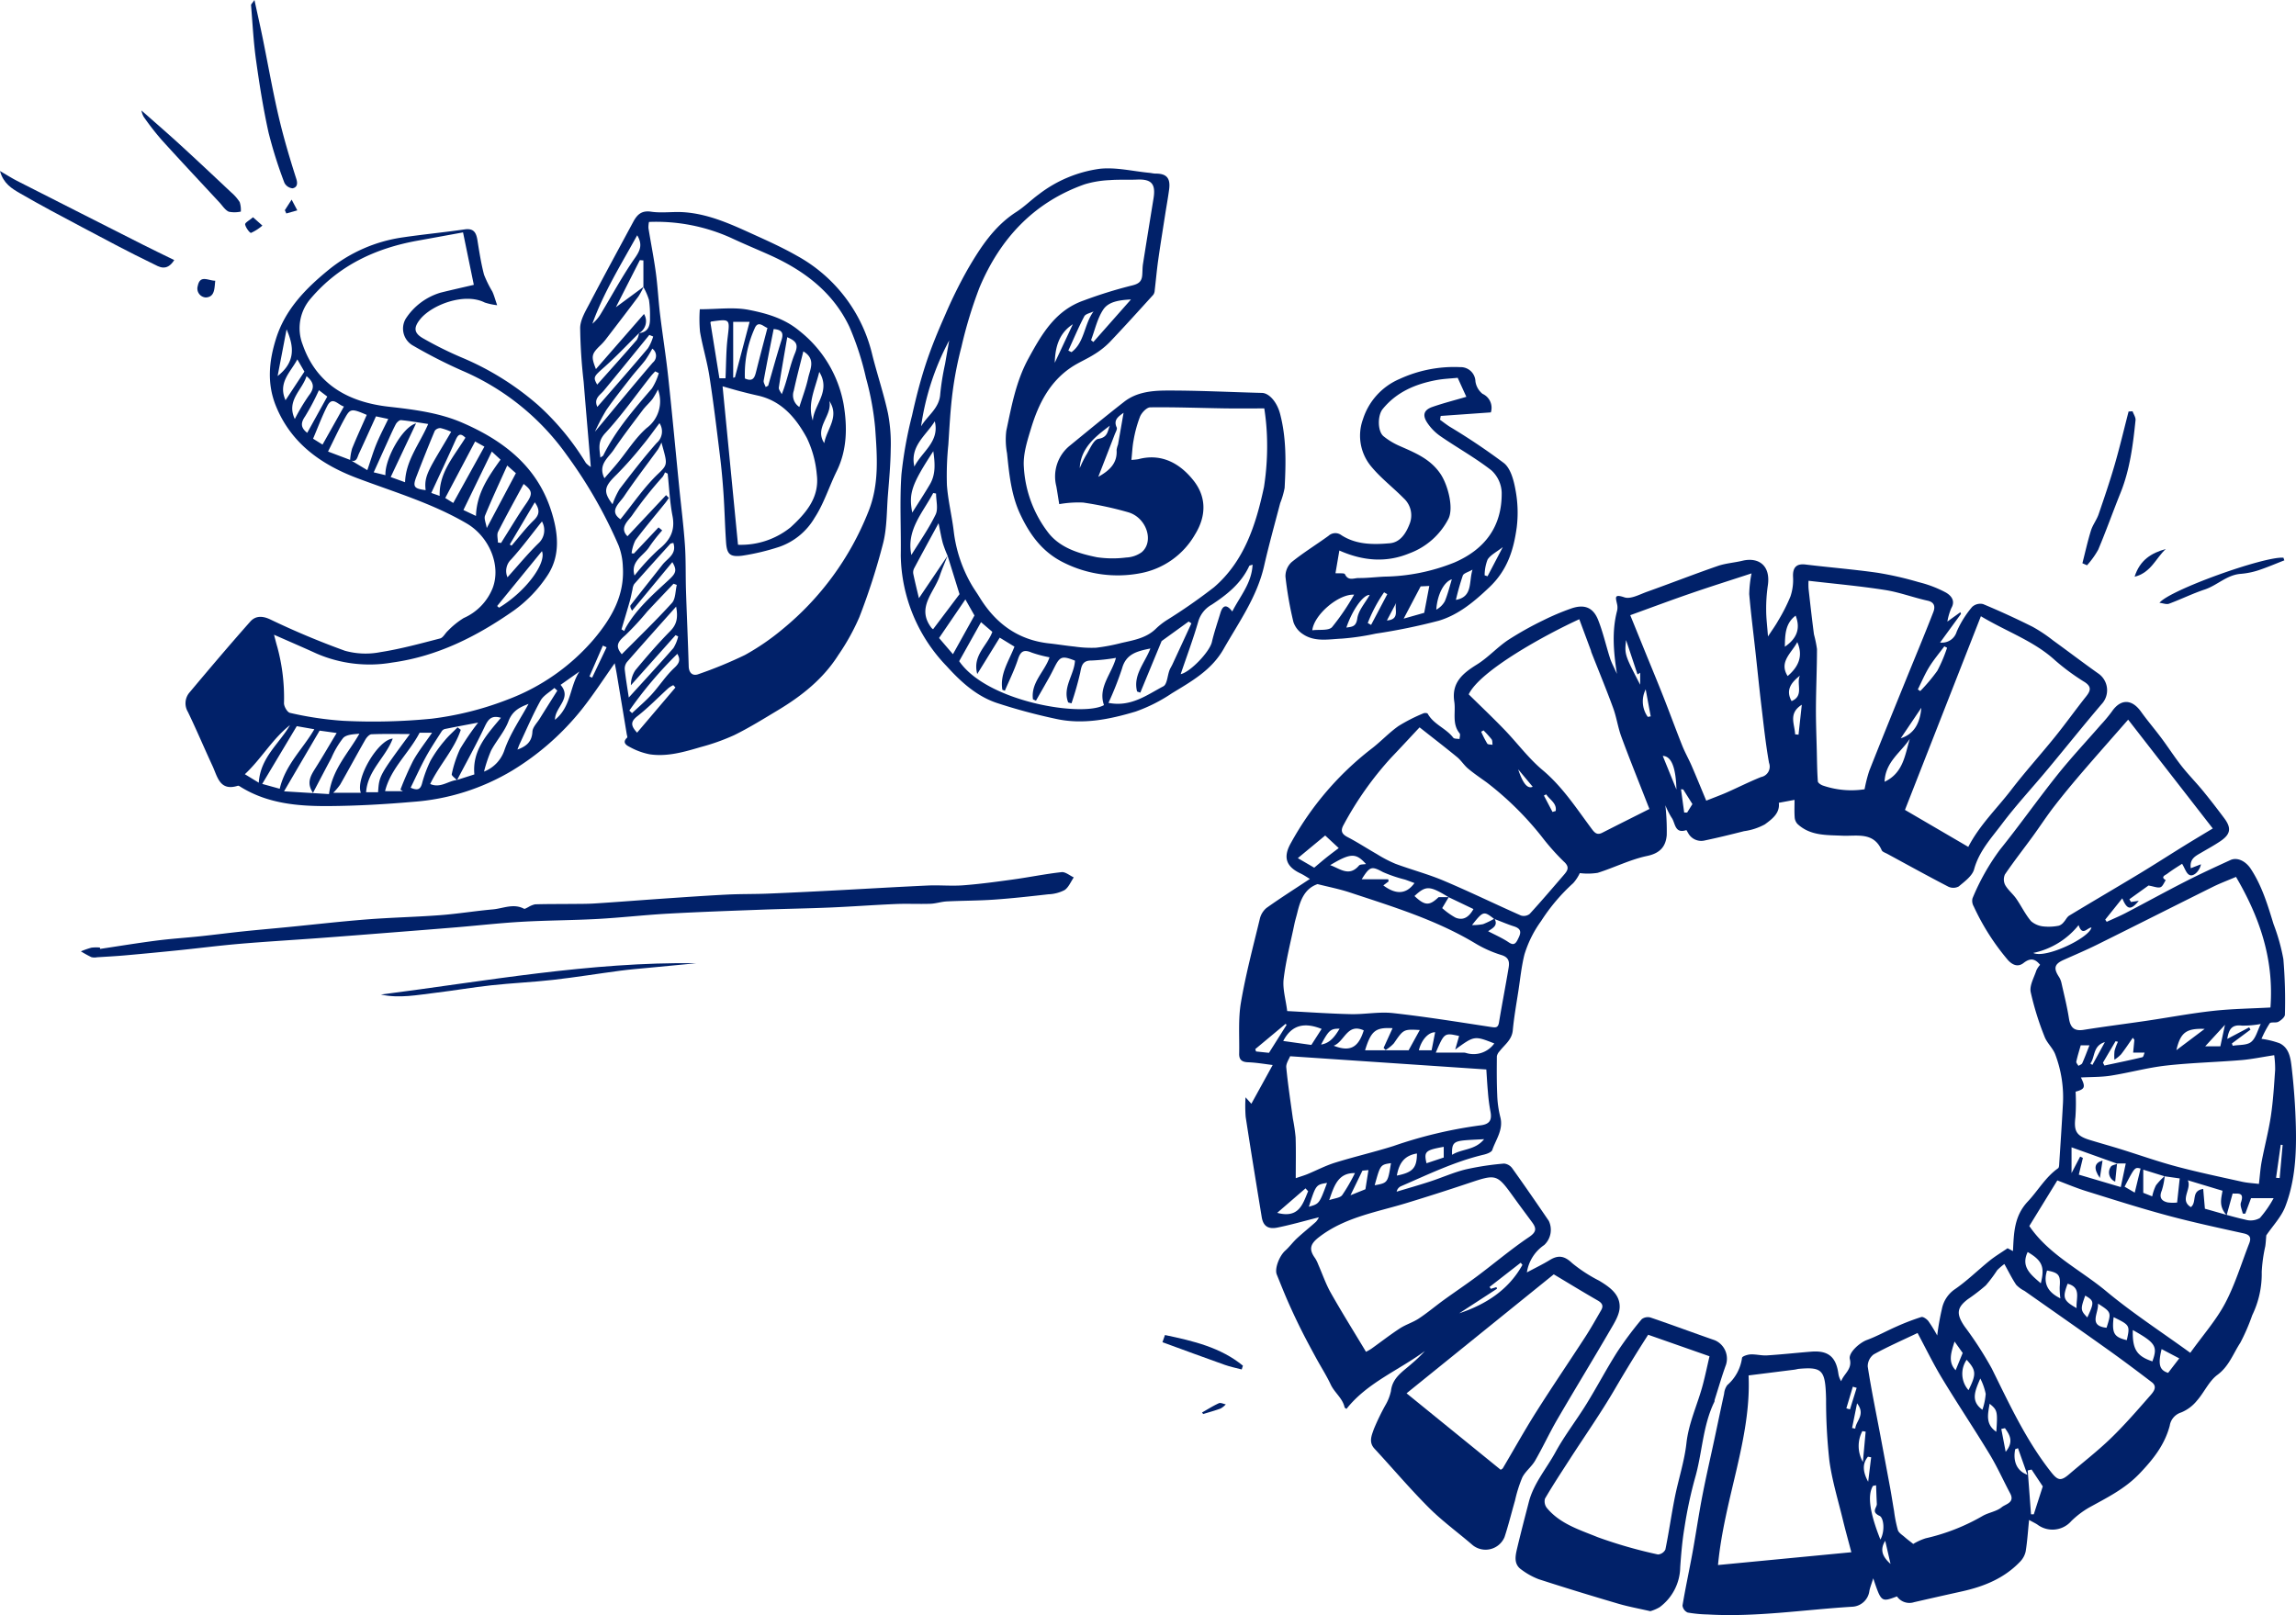 <?xml version="1.0" encoding="UTF-8"?> <svg xmlns="http://www.w3.org/2000/svg" width="405.401" height="285.261" viewBox="0 0 405.401 285.261"><defs><style>.a{fill:#012169;}</style></defs><g transform="translate(-128.809 -16.034)"><g transform="translate(128.809 16.034)"><path class="a" d="M716.916,309.966a7.322,7.322,0,0,1-1.167,1.774,33.146,33.146,0,0,0-5.66,6.688,19.949,19.949,0,0,0-2.945,5.9c-.526,2.084-.738,4.249-1.064,6.382-.358,2.341-.78,4.678-1,7.033-.16,1.691-1.446,2.527-2.329,3.684a1.8,1.8,0,0,0-.481.885c-.02,2.273-.036,4.549.063,6.819a18.193,18.193,0,0,0,.537,3.893c.6,2.236-.761,3.95-1.407,5.839-.139.406-.948.7-1.5.83-5.137,1.217-9.857,3.515-14.661,5.594a1.334,1.334,0,0,0-.724.944c1.967-.594,3.945-1.154,5.9-1.793,2.111-.691,4.159-1.615,6.307-2.143a49.576,49.576,0,0,1,6.76-1.026,2.044,2.044,0,0,1,1.462.862c2.187,3.055,4.316,6.152,6.432,9.257a3.675,3.675,0,0,1-.811,4.269,7.133,7.133,0,0,0-3.058,4.835c1.455-.78,2.789-1.419,4.043-2.187,1.515-.928,2.6-.738,3.951.55a26.265,26.265,0,0,0,4.75,3.091c1.829,1.1,3.691,2.383,3.641,4.668-.03,1.38-.95,2.813-1.694,4.092-3.069,5.28-6.258,10.489-9.329,15.766-1.386,2.382-2.539,4.9-3.919,7.284-.617,1.068-1.719,1.871-2.26,2.963a24.321,24.321,0,0,0-1.281,4.077c-.619,2.145-1.151,4.317-1.845,6.436a3.632,3.632,0,0,1-5.619,1.439c-2.561-2.216-5.333-4.215-7.721-6.6-3.348-3.345-6.409-6.976-9.628-10.453-1.073-1.159-.477-2.38-.107-3.462a41.416,41.416,0,0,1,2.006-4.162,8.555,8.555,0,0,0,1.012-2.544c.257-2.41,2.152-3.472,3.678-4.852a23.538,23.538,0,0,0,2.316-2.227c-4.642,3.432-10.183,5.586-13.848,10.228-.24-.177-.317-.2-.326-.244-.335-1.635-1.772-2.6-2.448-4.043-.758-1.62-1.736-3.135-2.592-4.709-.883-1.624-1.764-3.249-2.591-4.9q-1.2-2.4-2.292-4.867c-.724-1.639-1.382-3.307-2.057-4.967-.422-1.036.443-3.283,1.506-4.233.745-.666,1.339-1.5,2.073-2.177,1.085-1,2.247-1.926,3.348-2.915a3.19,3.19,0,0,0,.505-.784c-2.523.635-4.9,1.322-7.316,1.812-1.684.342-2.52-.3-2.775-1.853-.966-5.9-1.929-11.793-2.834-17.7a25.022,25.022,0,0,1-.022-3.453l1.027,1.141,3.765-6.846c-1.285-.152-2.83-.427-4.383-.486-1.1-.041-1.557-.492-1.535-1.508.064-3.014-.191-6.087.309-9.03.843-4.96,2.144-9.843,3.327-14.74a3.576,3.576,0,0,1,1.177-1.967c2.469-1.764,5.038-3.39,7.673-5.134-.479-.284-1.048-.683-1.667-.976-2.576-1.219-3.108-2.9-1.659-5.416a53.665,53.665,0,0,1,14.1-16.522c1.688-1.271,3.137-2.868,4.86-4.082a29.632,29.632,0,0,1,4.417-2.252c.2-.1.681-.065.751.062,1.049,1.9,3.239,2.577,4.512,4.239.175.229.731.167,1.111.24.012-.343.177-.81.014-1.009-1.39-1.7-.658-3.725-.942-5.59-.515-3.379,1.491-5.007,4.012-6.577,1.953-1.216,3.543-3,5.458-4.294a58.152,58.152,0,0,1,6.239-3.5,43,43,0,0,1,4.835-2.053c2.356-.85,3.953-.276,4.852,1.979.873,2.19,1.383,4.523,2.107,6.775.262.813.685,1.574,1.214,2.763-.623-4.038-.9-7.6.032-11.162a2.606,2.606,0,0,0-.007-1.162c-.248-1.164-.562-1.828,1.29-1.2,1.1.375,2.69-.515,4.007-.985,4.167-1.488,8.29-3.1,12.47-4.548,1.394-.484,2.919-.578,4.365-.926,2.764-.666,5.043.744,4.48,4.42a28.179,28.179,0,0,0-.284,4.319c0,1.414.187,2.826.32,4.629.712-1.094,1.309-1.906,1.794-2.78a31.042,31.042,0,0,0,2.173-4.287,9.109,9.109,0,0,0,.455-3.467c-.074-1.658.609-2.365,2.215-2.169,4.227.516,8.479.852,12.693,1.454a58.948,58.948,0,0,1,7.275,1.659,20.553,20.553,0,0,1,4.78,1.821c.793.455,1.8,1.361.99,2.757a10.236,10.236,0,0,0-.7,2.385l2.3-1.656.1.3-3.689,5.057a2.7,2.7,0,0,0,2.932-1.916,17.58,17.58,0,0,1,2.729-4.372,2.122,2.122,0,0,1,1.933-.5q4.448,1.857,8.766,4.021a27.008,27.008,0,0,1,3.6,2.405c2.658,1.923,5.266,3.916,7.943,5.811a3.588,3.588,0,0,1,.592,5.46c-3.211,3.77-6.3,7.641-9.471,11.447-2.7,3.248-5.594,6.354-8.13,9.728-1.857,2.47-4.012,4.776-4.882,7.959-.324,1.186-1.678,2.161-2.722,3.043a2.049,2.049,0,0,1-1.825.04c-3.628-1.88-7.206-3.857-10.8-5.809-.343-.186-.841-.335-.971-.631-1.443-3.3-4.388-2.452-6.97-2.569-2.8-.127-5.668.036-7.917-2.088a1.931,1.931,0,0,1-.482-1.186c-.069-.976-.022-1.96-.022-3.054l-2.777.519c.233,1.838-1.216,2.893-2.467,3.813a10.727,10.727,0,0,1-3.684,1.2c-2.292.584-4.591,1.147-6.905,1.634a2.628,2.628,0,0,1-2.967-1.328c-.106-.174-.27-.51-.315-.494-2.1.7-1.912-1.317-2.608-2.227a14.019,14.019,0,0,1-1.087-2.164,39.866,39.866,0,0,1,.243,5.287c-.175,2.006-1.173,3.186-3.469,3.668-2.987.627-5.8,2.064-8.734,2.983A11.231,11.231,0,0,1,716.916,309.966Zm-23.148,4.262c-3.4-2.069-4.009-2.091-6.043-.215,1.84,1.736,2.626,1.759,4.258.2h1.786l-1.154,1.934a12.583,12.583,0,0,0,2.355,1.686c1.533.629,2.489-.309,3.168-1.516Q695.956,315.272,693.768,314.228Zm8.016,3.824c-1.849-1.421-1.911-1.408-3.907,1.094a9.258,9.258,0,0,0,1.965-.165,15.013,15.013,0,0,0,2-.973c.7,1.223-.315,1.681-1.119,2.225,1.142.59,2.213,1.073,3.208,1.68.734.448,1.36,1.1,1.971-.11.5-.988,1.006-1.915-.594-2.423C704.115,319,702.963,318.494,701.784,318.052Zm-36.532,16.282c3.76.192,7.491.461,11.225.544,2.481.056,5-.458,7.445-.187,5.792.642,11.552,1.577,17.315,2.453.8.121,1.245.175,1.406-.793.535-3.226,1.162-6.436,1.7-9.661.177-1.046.063-1.859-1.3-2.263a20.713,20.713,0,0,1-4.665-2.1c-6.895-4.127-14.514-6.441-22.059-8.939-1.859-.615-3.8-.99-5.708-1.477-2.253.779-3.03,2.788-3.558,4.976-.171.707-.393,1.4-.54,2.114-.666,3.225-1.505,6.431-1.893,9.69C664.421,330.44,665,332.285,665.251,334.334Zm23.373-50.11c-1.557,1.662-3.285,3.536-5.045,5.379a58.752,58.752,0,0,0-8.333,11.775c-.6,1.048-.448,1.651.663,2.228,1.774.922,3.454,2.025,5.193,3.017a22.7,22.7,0,0,0,3.241,1.692c2.831,1.054,5.775,1.826,8.552,3,4.583,1.938,9.061,4.124,13.614,6.137a1.7,1.7,0,0,0,1.539-.262c2.079-2.266,4.073-4.611,6.081-6.942.668-.775,1.02-1.385-.055-2.335a40.634,40.634,0,0,1-3.863-4.358,55.256,55.256,0,0,0-9.728-9.6c-1.113-.8-2.252-1.569-3.3-2.447-.71-.594-1.214-1.435-1.927-2.024C693.2,287.794,691.093,286.175,688.624,284.224Zm96.882,21.112c1.983-3.843,5.027-6.74,7.551-10.029,2.483-3.236,5.229-6.27,7.792-9.447,1.868-2.316,3.595-4.745,5.446-7.074.8-1,1.039-1.721-.243-2.56a39.479,39.479,0,0,1-5.19-3.813c-3.734-3.437-8.489-5.035-13.129-7.814l-13.406,34.206Zm-106.342,89.18a10.29,10.29,0,0,0,.949-.545c1.673-1.194,3.3-2.462,5.016-3.584,1.051-.686,2.308-1.058,3.355-1.749,1.522-1.005,2.924-2.192,4.4-3.265,1.973-1.43,4-2.784,5.952-4.244,3.044-2.278,5.953-4.751,9.1-6.87,1.341-.9,1.354-1.539.557-2.624-1.047-1.426-2.111-2.84-3.144-4.276-3.11-4.317-3.1-4.293-8.225-2.576q-5.333,1.786-10.714,3.429c-5.334,1.639-10.949,2.5-15.558,6.061-1.513,1.17-1.835,2.115-.681,3.7a6.03,6.03,0,0,1,.565,1.141c.732,1.665,1.32,3.41,2.21,4.985C674.9,387.557,677.009,390.925,679.164,394.516Zm46.657-130.1c.877,2.16,1.717,4.229,2.559,6.3,1.1,2.71,2.23,5.41,3.3,8.131,1.131,2.865,2.184,5.761,3.325,8.622.482,1.209,1.135,2.348,1.653,3.544.86,1.986,1.674,3.992,2.578,6.161,1.52-.606,2.6-1,3.639-1.459,2.022-.894,4-1.9,6.05-2.718a1.873,1.873,0,0,0,1.4-2.5c-.6-3.349-.951-6.742-1.356-10.123-.383-3.2-.7-6.413-1.053-9.619-.369-3.357-.8-6.709-1.089-10.073a21.054,21.054,0,0,1,.409-3.651c-3.919,1.285-7.367,2.37-10.783,3.55C732.99,261.772,729.557,263.061,725.821,264.414Zm3.384,34.226c-.21-.529-.413-1.039-.612-1.549-1.457-3.735-2.963-7.452-4.346-11.214-.606-1.648-.845-3.431-1.448-5.081-1.211-3.308-2.557-6.566-3.846-9.845-.039-.1-.047-.213-.084-.314-.679-1.832-1.36-3.663-2.047-5.513-6.032,2.765-17.522,9.068-19.526,13.269,2.063,2.033,4.222,4.079,6.286,6.217,2.274,2.356,4.248,5.051,6.737,7.139,3.555,2.981,6,6.786,8.706,10.416.564.758.985,1.112,1.87.662C723.641,301.432,726.4,300.054,729.206,298.64Zm28.094-40.3a12.557,12.557,0,0,0,.007,1.422c.3,2.68.6,5.359.95,8.032a21.164,21.164,0,0,1,.537,2.61c-.006,3.447-.166,6.894-.186,10.341-.015,2.568.093,5.137.153,7.705.041,1.772.054,3.546.184,5.311.02.277.557.633.92.749a15.51,15.51,0,0,0,7.331.649,25.429,25.429,0,0,1,.82-3.237c2.071-5.249,4.2-10.475,6.322-15.7,1.669-4.116,3.389-8.212,4.994-12.352.312-.8.34-1.723-1-2.018-2.526-.555-4.98-1.495-7.524-1.89C766.389,259.268,761.927,258.875,757.3,258.336ZM686.324,401.845l16.626,13.508c.2-.142.32-.185.37-.269,1.954-3.3,3.82-6.662,5.869-9.906,2.83-4.479,5.815-8.861,8.7-13.308.992-1.532,1.885-3.13,2.8-4.711.455-.787.153-1.269-.619-1.713-2.6-1.493-5.152-3.058-7.753-4.614ZM666.759,363.85c.926-.319,1.489-.482,2.027-.7,1.643-.678,3.234-1.517,4.924-2.042,3.4-1.058,6.882-1.861,10.279-2.931a78.177,78.177,0,0,1,15.244-3.641c1.775-.187,2.23-.914,1.88-2.593a31.034,31.034,0,0,1-.431-3.422c-.117-1.247-.179-2.5-.274-3.873l-34.642-2.336c-.185.5-.746,1.266-.68,1.97.289,3.035.756,6.053,1.17,9.076a32.222,32.222,0,0,1,.48,3.28C666.811,358.96,666.759,361.291,666.759,363.85Zm21.9-26.172c-2.89-.152-2.864-.134-4.576,2.352a6.544,6.544,0,0,1-1.459,1.175l-.354-.368,1.586-3.481c-3.014-.16-3.789.441-4.855,3.9h7.691Zm2.83,3.989c1.815,0,3.371,0,4.926,0a1.859,1.859,0,0,1,.491.091,4.491,4.491,0,0,0,4.91-1.708c-3.518-1.379-3.518-1.379-6.9,1.085l.688-2.4C693,338.159,693,338.159,691.486,341.667Zm-19.532-38.343-4.831,4,2.893,1.685c.7-.583,1.4-1.191,2.123-1.771.743-.594,1.508-1.16,2.206-1.694Zm-.629,34.164c-3.2-1.282-5.356-.595-6.779,2.128l4.965.7Zm10.893-25.347c2.055,1.527,3.947,1.733,5.5-.417-.441-.162-1.053-.4-1.676-.614a24.916,24.916,0,0,1-3.874-1.316c-2-1.07-2.311-1.077-3.765,1.26h4.686l.061.378Zm19.974,70.952.1.282-6.672,4.34c4.747-1.583,8.714-4.152,11.162-8.553l-.308-.382-5.5,4.28.234.327Zm68.537-89.26c3.32-1.569,3.59-4.753,4.454-7.589C773.625,288.645,770.855,290.307,770.729,293.834Zm-91.963,43.911c-2.95-1.342-3.371,1.98-5.314,2.709C676.338,341.587,677.817,340.8,678.766,337.745Zm-5.933-29.183c1.718.6,3.335,2.127,5.087.076.213-.249.793-.185,1.237-.273C677.377,306.373,676.447,306.4,672.833,308.562ZM776.6,277.529l.426.287a31.239,31.239,0,0,0,3.015-3.584,26.506,26.506,0,0,0,1.723-4.065l-.485-.247c-.9,1.21-1.881,2.368-2.668,3.646C777.835,274.823,777.26,276.2,776.6,277.529ZM668.945,366.158l-.461-.51-5,4.324C667.345,371,668,368.4,668.945,366.158Zm86.37-96.994c-1.022,1.956-3.29,3.485-1.7,6C755.455,273.584,756.429,271.7,755.315,269.164Zm-82.648,98.563c.912-.327,1.906-.375,2.295-.886a31.486,31.486,0,0,0,2.247-3.889C674.254,362.889,673.542,365.163,672.668,367.726ZM662.032,341.71l3.113-4.94-.177-.179-5.353,4.46.131.418Zm26.126,17.781c-2.372.371-3.182,1.893-3.549,3.9C687.409,362.841,688.15,362.048,688.158,359.491Zm11.864-2.531c-1.366.076-2.3.107-3.221.184-2.164.18-2.516.518-2.439,2.578C696.125,358.622,698.4,358.949,700.022,356.96Zm55-92.468c-1.85,1.391-1.867,3.392-1.905,5.489C755.189,268.574,755.935,266.822,755.025,264.492Zm-71.451,96.7c-1.874.285-1.874.285-2.876,3.91C683.007,364.677,683.007,364.677,683.574,361.189Zm-14.5,7.7c1.842-.514,1.842-.514,3.217-4.209C670.325,365.008,670.325,365.008,669.073,368.891Zm23.817-10.58c-3.251.58-3.52.834-3.041,2.9l3.041-1.012Zm-14.356,4.207-2.105,4.344,2.634-1.061c.174-1.1.347-2.2.535-3.382Zm49.039-87.938-.467.291-2.022-6.068c-.266,2.565-.266,2.565,2.489,7.89Zm-36.2,63.491c-1.2,0-2.41,1.326-2.879,3.19h2.254Zm64.74-57.844c-2.439,1.545-1.239,3.439-1.178,5.227l.6.062Zm-1.809-.64c2.264-.943.789-3.05,1.476-4.495C754.274,276.283,753.205,277.61,754.306,279.586Zm22.913,1.181-3.631,5.385C776.05,285.374,777,283.328,777.22,280.767Zm-45.651,8.5,2.414,5.939C733.888,291.913,733.308,289.32,731.569,289.267Zm3.616,5.929-.4-.046.565,4.123.523-.008.929-1.491ZM674.5,337.449c-1.563-.029-1.907.249-3.266,2.8C672.831,340,673.673,338.81,674.5,337.449Zm34.1-42.732-2.569-3.079C706.932,294.349,707.756,295.09,708.594,294.717Zm19.953-17.21a4.694,4.694,0,0,0,.364,4.868l.52-.092C729.157,280.8,728.883,279.319,728.547,277.506Zm-28.636,7.252-.417.238a19.533,19.533,0,0,0,1.07,2.091c.128.2.615.155.938.223-.05-.33,0-.737-.17-.976A18.787,18.787,0,0,0,699.911,284.759Zm12.176,14.406.561-.171c.242-1.359-1.051-1.987-1.672-2.936l-.407.208Z" transform="translate(-437.971 -155.76)"></path><path class="a" d="M947.9,374.721a15.131,15.131,0,0,1,3.214.787c1.7.838,1.933,2.68,2.116,4.268.4,3.462.652,6.951.738,10.435.118,4.791-.123,9.606-1.861,14.121-.712,1.85-2.21,3.4-3.361,5.1-.049.56-.079,1.237-.172,1.9a27.014,27.014,0,0,0-.633,4.543,16.723,16.723,0,0,1-1.675,7.658,35.153,35.153,0,0,1-2.106,4.864c-1.262,1.921-1.994,4.159-4.038,5.67-1.5,1.108-2.324,3.087-3.607,4.539a7,7,0,0,1-2.791,2.1,2.906,2.906,0,0,0-2.023,2.335c-.9,3.392-2.9,5.912-5.329,8.456-2.642,2.77-5.833,4.294-9.006,6.06a15.684,15.684,0,0,0-3.052,2.339,4.414,4.414,0,0,1-6,.6c-.366-.235-.763-.421-1.451-.8-.2,1.965-.311,3.774-.6,5.553a3.76,3.76,0,0,1-1,1.829c-2.814,2.951-6.42,4.389-10.314,5.248q-4.2.927-8.393,1.893a2.67,2.67,0,0,1-3.019-1.022c-2.772,1.036-2.772,1.036-4.19-3.194-.3.977-.552,1.585-.68,2.218a3.2,3.2,0,0,1-3.026,2.8c-8.5.514-16.959,1.866-25.514,1.364a23.333,23.333,0,0,1-3.558-.342,1.56,1.56,0,0,1-.9-1.233c.521-3.135,1.2-6.242,1.771-9.369.6-3.317,1.085-6.657,1.724-9.968.655-3.394,1.438-6.763,2.16-10.144.564-2.641,1.111-5.284,1.692-7.921a3.007,3.007,0,0,1,.564-1.533,7.755,7.755,0,0,0,2.6-4.814c.043-.283.98-.584,1.516-.607.961-.042,1.938.236,2.9.175,2.608-.165,5.208-.454,7.814-.661,3-.238,4.38.925,4.791,3.944a3.379,3.379,0,0,0,.486,1.285c.46-1.328,1.974-2.092,1.529-3.905-.284-1.16,1.768-2.925,3-3.379,1.812-.666,3.513-1.627,5.289-2.4a40.8,40.8,0,0,1,4.328-1.658c.322-.1.958.35,1.243.71a25.734,25.734,0,0,1,1.568,2.551,43.489,43.489,0,0,1,.82-4.658,5.517,5.517,0,0,1,2.163-3.421c2.234-1.511,4.175-3.45,6.285-5.151.952-.768,2.014-1.4,3.156-2.182l.952.5c.165-3.146.174-6.161,2.622-8.757,1.8-1.914,3.118-4.3,5.343-5.87.186-.131.187-.58.206-.885.22-3.4.451-6.793.632-10.191a21.32,21.32,0,0,0-1.36-9.087c-.437-1.1-1.457-1.978-1.869-3.084a50.692,50.692,0,0,1-2.447-7.88c-.228-1.168.594-2.556,1.006-3.822a3.95,3.95,0,0,1,.656-.98c-.936-1.154-1.781-1.215-2.931-.317-.9.7-1.845.464-2.754-.532a41.236,41.236,0,0,1-6.037-9.478,1.918,1.918,0,0,1-.215-1.411,40.022,40.022,0,0,1,4.829-8.577c3.487-4.322,6.683-8.879,10.148-13.221,2.443-3.061,5.133-5.927,7.706-8.885a26,26,0,0,0,1.917-2.305c1.556-2.276,3.53-2.258,5.159.02,1.147,1.6,2.436,3.1,3.614,4.683,1.211,1.626,2.308,3.34,3.56,4.933,1.186,1.509,2.543,2.882,3.761,4.367,1.293,1.575,2.534,3.193,3.755,4.824,1.3,1.741,1.135,2.826-.661,4.047-1.1.746-2.271,1.378-3.416,2.053-.979.578-2.069,1.068-1.826,2.734l1.793-.694c-.208,1.152-1.308,2.268-2.056,1.874-.549-.29-.788-1.169-1.272-1.962-.639.42-1.691,1.054-2.665,1.791-.251.19-1.228.529-.222,1.1-.306.437-.532,1.113-.94,1.25-.486.164-1.127-.134-2.109-.3l-3.378,2.425.283.482,1.382-.207c-1.382,1.671-2.047,1.656-2.912-.443l-3.011,3.76.258.394c1.139-.526,2.3-1.008,3.411-1.588,3.516-1.836,6.99-3.752,10.522-5.554,2.6-1.327,5.258-2.549,7.913-3.767,1.217-.558,2.706.194,3.6,1.561,1.972,3,2.983,6.386,4.017,9.763a34.542,34.542,0,0,1,1.732,6.183,87.708,87.708,0,0,1,.271,9.794c0,.434-.665.99-1.149,1.26-.441.245-1.325-.016-1.544.286A18.556,18.556,0,0,0,947.9,374.721Zm-17.12,24.273-3.756-1.167v4.086l1.578.627a8.589,8.589,0,0,1,.666-1.946,11.36,11.36,0,0,1,1.545-1.635,12.792,12.792,0,0,1-.515,2.548c-.5,1.19-.1,1.837,1.015,2.1a6.827,6.827,0,0,0,1.688.025l.459-4.258C932.628,399.257,931.705,399.125,930.78,398.994Zm-8.384-2.263.051.049-8.086-2.9v4.544l1.524-2.91.48.237-.721,2.956,7.41,2.193.881-4.173Zm1.962-78.387c-2.806,3.207-5.492,6.234-8.126,9.3-1.695,1.976-3.361,3.981-4.953,6.041-1.319,1.706-2.493,3.523-3.764,5.267-1.634,2.244-3.35,4.43-4.909,6.724a2.154,2.154,0,0,0,.038,1.876c.5.884,1.357,1.556,1.945,2.4.914,1.312,1.609,2.8,2.637,4a3.962,3.962,0,0,0,2.315.927,8.828,8.828,0,0,0,2.593-.147,1.83,1.83,0,0,0,.844-.623c.352-.367.574-.911.985-1.16,4.106-2.486,8.252-4.907,12.361-7.389,2.622-1.584,5.2-3.247,7.8-4.859,1.694-1.048,3.406-2.067,5.173-3.137ZM943.4,346.116c-1.524.651-2.829,1.135-4.067,1.751-6.827,3.393-13.631,6.834-20.46,10.221-1.93.957-3.916,1.8-5.885,2.678-1.633.726-1.849,1.456-.873,2.97a3.371,3.371,0,0,1,.454,1.065c.47,2.094,1,4.182,1.331,6.3.254,1.626.925,2.3,2.626,2.026,3.661-.583,7.341-1.043,11.009-1.584,3.929-.58,7.839-1.32,11.782-1.758,3.342-.371,6.721-.412,10.163-.6C950.13,360.578,947.535,353.189,943.4,346.116Zm-40.9,68.373a10.784,10.784,0,0,0-1.267,1.094,24.611,24.611,0,0,1-2.014,2.685,32.57,32.57,0,0,1-3.15,2.424c-2,1.518-2.091,2.629-.578,4.846a63.607,63.607,0,0,1,4.772,7.383c3.136,6.329,6.081,12.742,10.5,18.335,1.167,1.476,1.718,1.615,3.165.371,2.472-2.125,5.068-4.121,7.4-6.386,2.466-2.392,4.723-5,6.989-7.592.513-.587,1.258-1.489.222-2.28-2.589-1.975-5.195-3.929-7.845-5.819-4.856-3.463-9.748-6.873-14.626-10.305a5.469,5.469,0,0,1-1.474-1.074C903.851,417.066,903.261,415.853,902.5,414.489Zm32.83,15.685c2.265-3.163,4.575-5.768,6.155-8.759,1.762-3.336,2.862-7.021,4.243-10.557.375-.962.2-1.52-.971-1.778-4.526-1-9.062-1.975-13.535-3.181-4.781-1.289-9.5-2.8-14.232-4.272-1.8-.562-3.546-1.3-5.141-1.9l-4.944,8.051c3.428,5.048,9.015,7.72,13.591,11.529C925.1,423.142,930.156,426.425,935.328,430.174Zm-20.251-46.12a37.135,37.135,0,0,1-.033,4.479c-.3,2.467.123,3.306,2.526,4.045,1.78.548,3.576,1.042,5.355,1.593,3.307,1.025,6.576,2.191,9.918,3.084,3.833,1.024,7.724,1.837,11.6,2.7.99.219,2.018.266,3,.388.172-1.44.252-2.715.488-3.96.513-2.7,1.225-5.365,1.631-8.078.4-2.681.557-5.4.747-8.108a18.173,18.173,0,0,0-.165-2.588c-2.2.334-4.029.721-5.881.873-4.4.363-8.833.465-13.219.96-3.278.37-6.493,1.265-9.759,1.78-1.7.269-3.459.222-5.274.322C916.878,383.265,916.719,383.6,915.077,384.054Zm-57.743,50.113c.506,11.09-4.285,21.71-5.4,33.489l23.546-2.261c-.577-2.2-1.06-3.918-1.48-5.655-.839-3.471-1.9-6.915-2.391-10.437a96.215,96.215,0,0,1-.592-10.969c-.12-5.074-.613-5.693-4.765-5.334-.275.024-.544.116-.819.151C862.941,433.467,860.451,433.777,857.334,434.168Zm29.839-7.494c-2.662,1.272-5.266,2.41-7.743,3.778a2.62,2.62,0,0,0-1.058,2.155c.618,4,1.438,7.96,2.187,11.936q.894,4.749,1.774,9.5c.251,1.367.455,2.743.695,4.112a23.423,23.423,0,0,0,.667,3.339c.167.5.8.864,1.242,1.262.381.341.8.642,1.469,1.176a10.267,10.267,0,0,1,2.2-1,35.814,35.814,0,0,0,10.048-3.943c1.077-.621,2.472-.786,3.39-1.555.643-.538,2.354-.79,1.486-2.419-1.223-2.3-2.283-4.689-3.628-6.911-2.732-4.513-5.671-8.9-8.4-13.417C889.927,432.08,888.594,429.323,887.173,426.674Zm62.869-23.812h-3.987l-1.019,2.735-.446-.012c-.124-.655-.514-1.4-.323-1.949.679-1.937-.607-1.513-1.46-1.6l-1.064,3.831c-1.452-1.61-.931-2.967-.729-4.316L934.89,399.7c.746,1.559-1.536,3.486.543,4.739,1.133-.9-.038-2.876,2.176-3.207.106,1.252.21,2.469.3,3.495,2.5.691,4.814,1.415,7.174,1.939a3.269,3.269,0,0,0,2.532-.3A19.48,19.48,0,0,0,950.042,402.862ZM907.6,359.547c2.124,1.067,9.882-2.626,10.275-4.493-.767.041-1.594,1.615-2.267-.421A13.879,13.879,0,0,1,907.6,359.547ZM925.455,374.9l-.273-.373c-.687.982-1.343,1.989-2.079,2.934a6.418,6.418,0,0,1-1.168.943,7.9,7.9,0,0,1,.02-1.565,10.117,10.117,0,0,1,.6-1.6l-.42-.1-2.23,3.789.264.505c2.233-.477,4.472-.933,6.692-1.468.21-.05.3-.6.4-.81h-2.024Zm-.278,51.246c-.084,3.392.67,4.6,3.457,5.541C929.6,429.044,929.211,428.419,925.177,426.151Zm22.6-54.052a16.317,16.317,0,0,1-3.369.286c-1.84-.221-2.292.783-2.553,2.356l3.866-2.043.239.4-3.288,2.444.149.407c1.1-.193,2.474-.055,3.244-.668C946.905,374.6,947.2,373.238,947.772,372.1Zm-38.495,81.672-1.98-2.98-.678.168.58,7.739.491,0Zm-.347-35.878c.735-2.915.239-4-2.319-5.516C905.377,414.971,907.133,416.339,908.93,417.893Zm-29.082,35.679-.555.111c-1,1.624-.593,4.7,1.314,9.484.866-1.577.563-3.859-.14-4.185-1.578-.733-.459-1.433-.491-2.125C879.925,455.762,879.89,454.666,879.848,453.571Zm32.534-33.019a13.813,13.813,0,0,1-.12-2.008c.177-2.077-.133-2.506-2.232-2.9C909.29,417.963,910.224,419.5,912.383,420.552Zm17.878,8.971c-.671,2.73-.378,3.707,1.148,4.2l1.966-2.56Zm-8.471-5.646c-.33,2.851.051,3.521,2.32,4.069C924.7,425.331,924.673,425.292,921.79,423.878Zm-25.622,12.889c1.411-2.815,1.357-3.513-.334-5.355A4.36,4.36,0,0,0,896.167,436.767Zm22.86-15.289c.149,1.7-1.783,3.924,1.51,4.277C921.408,423.017,921.408,423.017,919.027,421.478Zm13.842-44.753,4.99-3.757C934.623,372.848,933.6,373.577,932.869,376.725Zm-9.146,24.113,1.791,1.049,1.031-4.255C925.526,397.37,925.526,397.37,923.723,400.838Zm-25.1,39.391a11.553,11.553,0,0,0,.577-2.8,10.57,10.57,0,0,0-.954-2.713C897.307,436.92,896.494,438.7,898.625,440.23Zm16.623-17.953c-.115-1.73.876-3.641-1.581-4.3C912.737,420.454,912.9,420.949,915.248,422.277Zm-14.172,21.845c.246-3.609.193-3.823-1.182-4.946C899.61,440.918,899.085,442.77,901.076,444.122Zm-5.937-13.915-1.437-2.019c-.624,1.982-1.181,3.62.188,5.07Zm9.765,16.819-.492.174c-.419,2.063.233,3.838,2.147,4.514Zm36.552-74.785-3.495,3.8h2.672C940.9,374.806,941.137,373.71,941.455,372.24Zm-24.31,51.684c1.247-2.677,1.224-2.916-.37-3.852C915.915,422.465,915.934,422.665,917.145,423.924Zm-1.169-48.048c-.273.974-.573,1.912-.778,2.871-.046.215.24.5.373.754.232-.155.582-.257.678-.473.453-1.014.836-2.058,1.268-3.152ZM878.007,444.1l-.582-.1a5.662,5.662,0,0,0,.094,5.442C877.709,447.365,877.858,445.733,878.007,444.1Zm.972,4.525-.569-.1c-1.12,1.356-.8,2.859.042,4.423Zm23.627-5.144-.649.141.775,4.039C904.218,445.832,903.425,444.655,902.605,443.482Zm-26.114-4.389-.878,4.362.559.11C876.275,442.195,878.053,441.108,876.491,439.093Zm73.981-39.829.634.046q.264-2.925.527-5.85l-.339-.032ZM882.4,467.457l-.937-4.082C880.417,465.038,881.074,466.275,882.4,467.457Zm-7.8-27.478.638.186,1.183-3.807-.678-.2Zm45.649-64.687c-2.175.67-1.689,2.656-2.574,3.795l.371.235Z" transform="translate(-548.592 -191.241)"></path><path class="a" d="M262.892,122.707a11.139,11.139,0,0,1-2.179-.467c-3.577-1.815-9.374.39-11.433,2.966-1.178,1.474-1.1,2.433.565,3.371a64.559,64.559,0,0,0,6.862,3.4,49.709,49.709,0,0,1,13.406,8.367,45.846,45.846,0,0,1,8.44,10.221,4.245,4.245,0,0,0,.874.718c-.433-5.146-.862-10.1-1.264-15.057a93.846,93.846,0,0,1-.617-9.515c.031-1.455.947-2.951,1.664-4.322,2.521-4.824,5.127-9.6,7.708-14.4.671-1.245,1.435-2.057,3.155-1.8,1.895.282,3.87-.041,5.8.094,4.595.322,8.686,2.294,12.789,4.156,2.428,1.1,4.86,2.223,7.172,3.542a27.023,27.023,0,0,1,13.306,17.544c.868,3.441,2.009,6.818,2.759,10.281a28.491,28.491,0,0,1,.483,6.3c-.029,2.731-.284,5.46-.5,8.186-.219,2.821-.157,5.723-.837,8.434a116.061,116.061,0,0,1-4.186,13.037,39,39,0,0,1-3.731,6.734c-2.66,4.205-6.461,7.221-10.671,9.748-2.529,1.518-5.044,3.083-7.685,4.384a37.118,37.118,0,0,1-5.933,2.116c-2.929.863-5.9,1.739-9,1.283a12.049,12.049,0,0,1-3.525-1.289c-.524-.263-1.444-.775-.472-1.659.088-.08-.033-.4-.067-.6q-.87-5.258-1.745-10.515c-.126-.751-.281-1.5-.381-2.025-1.9,2.683-3.744,5.543-5.849,8.192a46.791,46.791,0,0,1-12.222,10.748,39.563,39.563,0,0,1-17.521,5.539c-4.923.431-9.872.711-14.812.749-5.389.042-10.753-.394-15.545-3.32-.189-.116-.443-.313-.6-.264-3.2,1.006-3.586-1.6-4.467-3.5-1.47-3.174-2.83-6.4-4.347-9.549a2.94,2.94,0,0,1,.277-3.421c3.533-4.211,7.084-8.409,10.73-12.521.886-1,2.056-1.076,3.482-.414a141.778,141.778,0,0,0,13.228,5.556,13.592,13.592,0,0,0,6.295.242c3.546-.555,7.035-1.509,10.518-2.413.542-.14.9-.93,1.388-1.36a14.349,14.349,0,0,1,2.774-2.244,9.7,9.7,0,0,0,5.133-5.331c1.523-4.088-.726-9.1-4.576-11.362-6.108-3.582-12.823-5.554-19.373-8.025-6.283-2.37-11.629-6.1-14.321-12.7-1.629-3.994-1.246-7.935,0-11.913,1.611-5.13,5.153-8.779,9.169-12.072a26.722,26.722,0,0,1,13.283-5.841c3.611-.531,7.249-.876,10.861-1.4,1.614-.234,2.044.584,2.256,1.925.323,2.034.642,4.08,1.161,6.069a19.651,19.651,0,0,0,1.462,2.97C262.333,120.917,262.513,121.609,262.892,122.707Zm-25.932,27.33,3.005,1.8c.619-1.8,1.043-3.264,1.621-4.662.612-1.482,1.369-2.9,2.075-4.377l-2.168-.461c-1,2.2-1.985,4.4-3.006,6.587-.3.637-.391,1.651-1.559,1.147a9.529,9.529,0,0,1,.351-2.049c.809-2,1.716-3.964,2.585-5.942-2.586-1.113-2.9-1.137-3.764.4-1.05,1.865-1.941,3.819-3.07,6.072ZM255.8,206.6c-.327-.361-.991-.806-.925-1.068a20.279,20.279,0,0,1,1.479-4.469,45.969,45.969,0,0,1,3.181-4.637c-2.208.419-4.057.76-5.9,1.135a1.018,1.018,0,0,0-.563.441c-.941,1.482-1.924,2.943-2.764,4.481-.963,1.764-1.791,3.6-2.694,5.441,1.2.528,1.706.322,2-.695a22.028,22.028,0,0,1,1.506-4.067,22.561,22.561,0,0,1,2.494-3.545c.684-.848,1.52-1.574,2.288-2.353l.564.44c-1.135,3.464-3.756,6.161-5.4,9.564,1.81.795,3.179-.549,4.7-.7l3.1-.99c-.394-4.3,2.261-7.082,4.692-10-1.752-.529-2.295.366-2.9,1.638C259.15,200.4,257.436,203.479,255.8,206.6Zm32.136-78.961c1.708-.19,1.985-1.383,1.94-2.787a18.791,18.791,0,0,0-.174-3.064,11.63,11.63,0,0,0-.988-2.292v-4.7l-.626-.052-4.235,8.322,4.9-3.612a12.892,12.892,0,0,1-.926,1.717c-1.85,2.48-3.737,4.934-5.619,7.39a9.7,9.7,0,0,1-.978,1.129c-1.709,1.631-1.794,2.008-.9,4.3l8.487-9.731a2.424,2.424,0,0,1-.885,3.386c-2,1.975-3.92,4.033-6.013,5.9-1.99,1.777-2.124,1.83-1.365,3.188,2.319-2.606,4.68-5.234,7-7.9A3.335,3.335,0,0,0,287.939,127.639Zm-31.07-17.793c-2.7.492-5.361.98-8.02,1.46-7.4,1.336-13.868,4.341-18.858,10.2a7.977,7.977,0,0,0-1.438,8.153c2.463,7.093,8.138,10.183,15.228,10.977,4.435.5,8.885,1.058,12.967,2.829,7.112,3.085,13.065,7.562,15.622,15.346,1.289,3.923,1.792,8.008-.579,11.605a23.531,23.531,0,0,1-5.977,6.235c-6.476,4.528-13.425,8.069-21.455,9.169a23.5,23.5,0,0,1-13.365-1.594c-2.435-1.113-4.9-2.169-7.5-3.318.24.9.39,1.536.582,2.163a34.2,34.2,0,0,1,1.179,9.937c0,.591.6,1.605,1.065,1.7a58.607,58.607,0,0,0,9.376,1.4,105.03,105.03,0,0,0,15.635-.372,55.556,55.556,0,0,0,13.372-3.364A37.236,37.236,0,0,0,280,181.653c3.138-3.746,5.413-7.729,5.083-12.774a11.519,11.519,0,0,0-.748-3.731,81.853,81.853,0,0,0-9.127-15.941,43.743,43.743,0,0,0-18.514-14.948,88.621,88.621,0,0,1-8.632-4.406,3.434,3.434,0,0,1-1.3-4.782,11.1,11.1,0,0,1,6.155-4.587c1.947-.482,3.9-.919,5.854-1.375ZM289.7,108a4.509,4.509,0,0,0-.094,1.095c.422,2.615.946,5.216,1.3,7.84.332,2.438.449,4.9.745,7.348.446,3.685,1.039,7.352,1.437,11.042.7,6.5,1.3,13.018,1.949,19.527.339,3.406.774,6.8,1.009,10.218.185,2.692.1,5.4.189,8.1.143,4.443.349,8.884.478,13.328.032,1.123.677,1.772,1.735,1.365a74.563,74.563,0,0,0,8.206-3.384,42,42,0,0,0,6.681-4.595,51.016,51.016,0,0,0,15.042-20.568c2.024-4.9,1.607-9.945,1.256-14.968a49.824,49.824,0,0,0-1.619-8.791,50.3,50.3,0,0,0-2.925-9.032c-2.9-6.134-8.046-9.979-14.112-12.7-2.234-1-4.5-1.936-6.715-2.976A32.123,32.123,0,0,0,289.7,108Zm3.014,48.251.5.489c-.217.306-.419.624-.654.915-1.76,2.185-3.579,4.325-5.255,6.572a7,7,0,0,0-.674,2.29l.4.051,4.356-4.621.646.533a28.215,28.215,0,0,0-2.233,2.844c-.994,1.642-3.432,2.553-2.651,5.127a39.345,39.345,0,0,1,4.234-4.584c2.006-1.6,2.98-3.295,2.469-5.932-.476-2.457-.583-4.986-.853-7.483l-.476-.222a4.045,4.045,0,0,1-.389.76,69.4,69.4,0,0,0-5.314,6.688c-.608.976-2.485,2.277-.917,3.832Zm-61.173,41.593-6.28,10.721,7.938.487c.6-4.451,3.438-7.245,5.367-10.668-1.04.107-2.262.131-2.86.753a15.585,15.585,0,0,0-2.084,3.532c-1.064,1.982-2.1,3.98-3.25,6.171-1.155-1.709-.463-2.958.363-4.262,1.308-2.064,2.532-4.181,3.818-6.317Zm15.941.6c-2.451,0-4.619-.047-6.781.044-.379.016-.85.543-1.082.947-1.506,2.63-2.941,5.3-4.442,7.935a10.6,10.6,0,0,1-1.23,1.45h4.873c-.978-2.6,3.086-9.378,5.632-9.569-1.236,3.316-4.443,5.626-4.7,9.475h2.113C242.064,205.8,242.064,205.8,247.482,198.451Zm47.012-22.51c-3.076,3.457-5.89,6.595-8.661,9.77a1.906,1.906,0,0,0-.416,1.31c.188,1.711.482,3.411.717,4.983,2.612-2.877,5.288-5.766,7.878-8.73a6.946,6.946,0,0,0,.842-2.06l-.46-.227-7.889,8.852a4.7,4.7,0,0,1,.779-2.641c1.972-2.385,4-4.734,6.173-6.936C294.618,179.085,294.851,177.88,294.494,175.941Zm-50.4-22.876,2.537.916c.116-3.851,2.574-6.782,4.084-10.288-1.668-.252-3.229-.533-4.8-.683-.293-.028-.76.411-.934.745-.612,1.177-1.135,2.4-1.686,3.611-.708,1.555-1.41,3.113-2.2,4.865l2.071.5c-.129-2.83,2.97-8.479,5.407-9.151Zm47.19-15.462a14.3,14.3,0,0,1-.962,1.667c-.533.69-1.207,1.272-1.729,1.968-1.741,2.32-3.515,4.622-5.13,7.028-.95,1.415-2.827,2.607-1.629,5.013.844-.981,1.612-1.839,2.341-2.728,1.692-2.063,3.132-4.409,5.11-6.143A5.877,5.877,0,0,0,291.285,137.6ZM294,164.684c-.244.076-.457.075-.553.182-2.133,2.355-4.263,4.716-6.364,7.1a2.257,2.257,0,0,0-.291.935c-.168.7-.29,1.413-.487,2.1-.469,1.656-.97,3.3-1.458,4.952l.485.3a6.339,6.339,0,0,1,.278-.619c1.939-3.359,4.831-5.869,7.625-8.452,1.243-1.15,1.438-1.693.586-3.1l-7.1,8.575c-.324-.487-.383-.815-.245-.992,1.858-2.392,3.753-4.754,5.617-7.141C292.975,167.4,294.65,166.677,294,164.684Zm-69.5,43.427c1.008-4.284,4.126-7.064,6.108-10.512l-3.1-.544-6.1,10.2Zm67.4-61.154a9.909,9.909,0,0,1-.594,1.185c-2.011,2.777-4.11,5.494-6.02,8.338-.823,1.225-2.709,2.584-.625,4.033,2.2-2.716,4.169-5.66,6.67-8.041C293.116,150.774,292.929,150.745,291.9,146.957Zm-7.007,37.4c3.031-3.062,6.052-5.965,8.86-9.063.658-.726.591-2.108.858-3.188l-.575-.209c-1.549,1.637-3.111,3.264-4.645,4.916a49.849,49.849,0,0,1-3.9,4.217C284.052,182.258,283.772,182.995,284.9,184.36Zm-1.628-26.495a14.121,14.121,0,0,1,1.241-2.684c2.117-2.765,4.248-5.529,6.548-8.14a2.669,2.669,0,0,0,.5-3.5c-1.037,1.367-1.954,2.679-2.977,3.9a65.027,65.027,0,0,1-4.568,5.156C281.8,154.73,281.536,155.608,283.267,157.865Zm-37.015,50.673-.438-.268a54.717,54.717,0,0,1,2.237-5.092c.954-1.711,2.189-3.266,3.35-4.959h-2.2c-1.885,3.614-5.1,6.294-6.1,10.319ZM291.43,134.7l-.634-.31c-.254.28-.526.545-.76.841-2.666,3.38-5.151,6.928-8.066,10.078-1.366,1.477-1.017,2.688-.855,4.311.282-.208.463-.273.524-.4,2.179-4.437,5.394-8.11,8.582-11.817A10.344,10.344,0,0,0,291.43,134.7Zm-41.16,20.675c-.349-2.658.717-3.831,4.5-10.311a10.161,10.161,0,0,0-1.858-.649,1.2,1.2,0,0,0-1.03.465c-1.116,2.651-2.175,5.327-3.213,8.01C247.939,154.768,248.171,155.1,250.27,155.372Zm10.3,49.706a6.171,6.171,0,0,0,3.628-3.853c1.014-2.905,2.841-5.527,4.236-8.109-1.322.524-2.8,1.087-3.541,3.057-.7,1.857-2.135,3.426-3.082,5.209A24.693,24.693,0,0,0,260.574,205.078Zm27.047-94.723c-2.877,5.2-5.935,10.129-7.909,15.615a6.815,6.815,0,0,0,1.508-1.786c1.982-3.275,3.793-6.667,5.983-9.795C288.143,113.046,288.6,112.022,287.622,110.355Zm-26.977,37.327-1.639-.913-5.275,9.986,1.412.878Zm-1.489,12.242c.115-3.989,2.2-6.958,4.338-9.944l-1.54-1.428-5.013,10.323Zm3.871,4.695.564.075c.224-.363.445-.727.673-1.087,1.223-1.929,2.384-3.9,3.69-5.773,1.242-1.779,1.228-2.314-.384-3.561-1.505,2.79-3.064,5.587-4.507,8.442C262.8,163.225,263.026,163.978,263.026,164.619ZM270.8,160.9c-1.869,2.335-3.55,4.63-5.453,6.723a2.8,2.8,0,0,0-.632,3.134c1.883-2.088,3.564-4.133,5.444-5.974A3.137,3.137,0,0,0,270.8,160.9Zm-6.133-9.879c-1.4,3.123-2.731,5.953-3.913,8.844-.219.535.16,1.314.3,2.2l5.144-9.691ZM235.836,140.6c-1.069-.3-2.025-1.908-2.947-.09-.936,1.844-1.657,3.8-2.5,5.774l1.67,1.041Zm27.052,35.235.332.3c4.856-2.944,8.417-7.958,7.577-9.99Zm23.338,18.468.485.451c1.159-1.1,2.388-2.127,3.458-3.3,1.381-1.517,2.5-3.291,3.991-4.681.91-.85,1.143-1.453.544-2.49A71.1,71.1,0,0,0,286.226,194.308Zm4.21-66.067-.675-.281c-2.681,3.287-5.351,6.584-8.052,9.855-.662.8-1.8,1.357-1.128,2.851.225-.256.395-.447.562-.64,2.8-3.232,5.626-6.442,8.378-9.715A8.091,8.091,0,0,0,290.436,128.241Zm-10.285,16.821c3.624-4.348,6.878-8.32,10.221-12.215a1.541,1.541,0,0,0-.088-2.461,21.639,21.639,0,0,1-1.232,2.026c-.793,1.035-1.695,1.988-2.5,3.017-1.489,1.909-3,3.805-4.382,5.791A36.593,36.593,0,0,0,280.151,145.062Zm-6.638,45.718-.515-.467c-.837.742-1.947,1.332-2.457,2.254-1.358,2.454-2.46,5.051-3.658,7.593-.142.3-.247.617-.412,1.035,1.647-.6,2.565-1.434,2.645-3.162.036-.778.811-1.531,1.276-2.279C271.423,194.091,272.471,192.438,273.513,190.78Zm20.857-.545-.379-.418a4.757,4.757,0,0,0-.832.5c-1.832,1.661-3.557,3.456-5.5,4.974-1.28,1-1.16,1.722-.06,2.917Zm-68.06,6.643c-3.109,2.434-5.041,5.937-7.967,8.67l2.457,1.5C221.084,202.583,224.4,200.172,226.31,196.878Zm3.048-51.63,3.537-6.4-1.476-1.125a40.743,40.743,0,0,1-2.456,4.65C228.094,143.623,228.3,144.425,229.358,145.248Zm-3.832-5.756,3.331-5.052-1.247-2.161C226.384,134.584,224.144,136.379,225.527,139.492Zm1.638,3.318a35.456,35.456,0,0,1,2.456-4.12c1.038-1.309,1.012-2.3-.389-3.448C228.452,137.746,225.614,139.539,227.165,142.81Zm-1.455-15.835c-.5,2.614-1,5.227-1.581,8.246C227.366,132.69,226.99,129.917,225.71,126.975Zm31.577,19.14c-.908-.908-1.3-.545-1.714.375-1.388,3.113-2.842,6.2-4.312,9.379l1.477.518C252.616,152.246,255.272,149.393,257.287,146.115Zm16.8,43.65c2.082,2.4-1.014,3.91-.983,6.166,2.882-2.305,2.587-5.935,4.324-8.529Zm-8.969-24.787.318.2c1.3-1.5,2.5-3.1,3.918-4.474,1.021-.992,1.121-1.851.182-3.183Zm17.1,18.146-.661-.292-2.369,5.446.47.215Z" transform="translate(-175.109 -68.801)"></path><path class="a" d="M540.524,147.1c-.2-1.2-.341-2.183-.518-3.159a7,7,0,0,1,2.4-7.183c3.179-2.6,6.35-5.217,9.588-7.745,2.179-1.7,4.89-1.968,7.479-1.977,5.614-.02,11.228.277,16.843.419,1.3.033,2.662,1.651,3.193,3.663,1.143,4.324,1.043,8.717.811,13.113a14.364,14.364,0,0,1-.781,2.682c-.969,3.708-2,7.4-2.852,11.138-1.245,5.452-4.449,9.9-7.143,14.634-2.136,3.755-5.677,5.717-9.126,7.819a28.417,28.417,0,0,1-6.395,3.228c-4.583,1.371-9.315,2.353-14.127,1.283a99.991,99.991,0,0,1-10.437-2.815c-3.561-1.208-6.316-3.722-8.808-6.478a28.765,28.765,0,0,1-8.109-19.586c.073-4.749-.21-9.517.115-14.246a72.067,72.067,0,0,1,1.875-10.443c.675-3.062,1.452-6.117,2.429-9.094.963-2.932,2.146-5.8,3.4-8.627a81.632,81.632,0,0,1,4.055-8.206c2.232-3.821,4.648-7.531,8.512-10.017,1.406-.9,2.612-2.116,3.968-3.106a22.659,22.659,0,0,1,10.751-4.524c2.871-.318,5.86.432,8.8.711.365.034.728.136,1.092.135,1.937-.006,2.653.8,2.386,2.8-.2,1.513-.478,3.016-.712,4.524-.415,2.669-.849,5.335-1.225,8.01-.247,1.761-.4,3.535-.61,5.3a1.434,1.434,0,0,1-.244.762c-2.567,2.827-5.123,5.665-7.756,8.43a14.273,14.273,0,0,1-2.732,2.134c-1.3.823-2.754,1.417-4.029,2.277-3.808,2.569-5.755,6.452-7.041,10.67-.686,2.251-1.472,4.667-1.3,6.942a20.872,20.872,0,0,0,4.4,11.688c2.092,2.592,5.323,3.576,8.491,4.219a18.877,18.877,0,0,0,5.168.052,5.057,5.057,0,0,0,2.741-.931c2.246-1.9.865-6.12-2.369-7.059a60.521,60.521,0,0,0-7.961-1.717A19.467,19.467,0,0,0,540.524,147.1Zm-19.71,9.124a22.273,22.273,0,0,1-.835-2.188c-.284-1.042-.46-2.113-.765-3.567-1.6,2.941-2.973,5.45-4.316,7.977a1.568,1.568,0,0,0-.142.981c.311,1.482.678,2.953.992,4.285l5.062-7.5c-.465,1.183-.98,2.35-1.386,3.553-1.007,2.983-4.2,5.635-1.444,9.207a1.828,1.828,0,0,0,.269.222L522.917,163C522.162,160.565,521.489,158.395,520.814,156.227Zm32.451-16.937a11.657,11.657,0,0,0,1.209-.124c4.2-1.127,7.476.845,9.8,3.817,2.177,2.781,2.3,6.105.23,9.467a14.1,14.1,0,0,1-9.642,6.851,21.268,21.268,0,0,1-13.506-1.85c-3.8-1.855-6.017-4.938-7.716-8.554-1.6-3.4-1.954-7.1-2.335-10.77a13.143,13.143,0,0,1-.131-3.969c.93-4.365,1.7-8.727,3.917-12.793,2.387-4.373,4.774-8.486,9.757-10.233a79.237,79.237,0,0,1,8.3-2.593c1.222-.282,1.911-.6,2.026-1.835.062-.666.03-1.345.133-2,.607-3.873,1.239-7.742,1.866-11.611.414-2.551-.367-3.423-2.9-3.315-1.621.07-3.253-.032-4.866.1a17.726,17.726,0,0,0-4.417.743c-9,3.191-14.932,9.633-18.552,18.241a77.691,77.691,0,0,0-3.184,10.472,63.473,63.473,0,0,0-1.553,7.929c-.4,3.087-.557,6.207-.757,9.317a53.86,53.86,0,0,0-.254,7.149c.19,2.724.877,5.41,1.2,8.129a24.583,24.583,0,0,0,3.116,9.414c.444.774.971,1.5,1.436,2.261,2.84,4.649,6.812,7.575,12.338,8.171,1.491.161,2.973.411,4.466.559a20.677,20.677,0,0,0,3.791.2,33.274,33.274,0,0,0,4.45-.84c2.2-.5,4.456-.863,6.165-2.579a12.6,12.6,0,0,1,1.79-1.41,97.885,97.885,0,0,0,8.421-5.861c5.357-4.614,7.4-11.087,8.811-17.692a47.023,47.023,0,0,0,.523-9.046,42.014,42.014,0,0,0-.47-4.84c-2.505,0-4.74.029-6.973-.006-4.388-.068-8.777-.238-13.163-.183-.623.007-1.5.925-1.794,1.618a21.8,21.8,0,0,0-1.147,4.2C553.444,136.879,553.408,137.969,553.265,139.29Zm-20.65,32.981-2.6-1.59L526.05,177.1c-.905-3.278,1.809-5.045,2.66-7.444l-1.995-1.71-3.859,6.89c4.986,7.239,21.8,9.9,25.566,7.759-1.1-3.144,1.343-5.471,2.117-8.343a34.524,34.524,0,0,1-4.278.465c-1.622-.02-1.8.88-2.036,2.166a56.12,56.12,0,0,1-1.539,5.4l-.578-.155c-1.057-2.655,1.079-4.9,1.191-7.385-2.27-.9-2.652-.765-3.634,1.2-.3.595-.595,1.19-.92,1.769-.769,1.372-1.554,2.734-2.332,4.1l-.53-.241c-.412-2.978,2.109-4.936,2.923-7.42a21.4,21.4,0,0,1-3.16-.837c-1.376-.586-1.953-.235-2.411,1.178-.617,1.9-1.528,3.714-2.313,5.563l-.441-.168C530.009,177.09,531.623,174.841,532.615,172.271Zm24,.327c-2.294.474-4.295.916-5,3.523a55.994,55.994,0,0,1-2.4,6.083c3.984.776,6.779-1.4,9.694-2.929.666-.35.714-1.856,1.074-2.82.135-.362.359-.69.523-1.043q1.682-3.627,3.355-7.258l-.488-.318-4.774,3.451-3.763,9.108-.568-.2C553.518,177.285,555.631,175.166,556.615,172.6Zm14.462-6.538c1.386-2.72,3.435-5,3.582-8.27-.3.116-.542.133-.591.238-1.412,3.064-3.909,5.047-6.641,6.841a4.993,4.993,0,0,0-2.326,2.86c-.92,3.2-2.093,6.327-3.135,9.4,1.641-.328,5.1-3.909,5.51-5.671.4-1.729.985-3.418,1.5-5.121C569.372,165.021,570,164.65,571.077,166.059Zm-47.127-2.133-4.647,6.819,2.451,2.859,3.8-6.839Zm-7.822-30.561c1.135-1.929,3.255-3.19,3.386-5.745a45.287,45.287,0,0,1,.85-5.267c.238-1.39.487-2.778.731-4.167A45.727,45.727,0,0,0,516.128,133.365Zm2.158,4.386c-3.836,5.881-4.364,7.453-3.716,10.843,1.059-1.687,2.128-3.308,3.112-4.98C518.705,141.878,518.611,139.992,518.286,137.752Zm-3.872,18.327c1.433-2.331,3.063-4.631,4.278-7.132.493-1.014.081-2.467.081-3.72l-.507-.087C516.444,148.608,513.491,151.652,514.414,156.078Zm38.774-45.128c-2.1.107-3.958.39-4.888,1.78-1.055,1.576-1.467,3.583-2.159,5.4l.406.333Zm-5.77,31.325c2.159-1.2,3.383-2.534,3.231-4.744a4.431,4.431,0,0,1,.252-.954c.327-1.824.64-3.65.982-5.613-1,.715-1.809,1.291-1.213,2.595.137.3-.2.835-.354,1.245C549.4,137.177,548.48,139.544,547.418,142.275Zm-32.471-1.807c1.307-2.624,4.495-4.375,3.6-8C517.015,134.967,514.114,136.85,514.948,140.468Zm31.631-27.4c-.561.282-1.4.418-1.635.869-1.033,1.963-1.891,4.019-2.813,6.04l.558.281C545.009,118.547,544.9,115.329,546.579,113.07Zm-2.438,27.669a21.553,21.553,0,0,1,1.092-2.226c.676-1.066,1.335-2.8,2.21-2.941,1.684-.268,1.593-1.374,2.017-2.328C546.906,135.179,544.347,137.122,544.14,140.738Zm-1.215-25.41c-2.477,1.606-3.117,4.078-3.191,6.807Z" transform="translate(-353.495 -58.059)"></path><path class="a" d="M712.76,180.419l-8.855.626q-.059.339-.118.678c.548.4,1.081.813,1.645,1.184a112.756,112.756,0,0,1,9.652,6.477c1.194.976,1.731,3.07,2.03,4.751a21.5,21.5,0,0,1,.22,6.556c-.539,3.96-1.619,7.558-4.841,10.616-2.7,2.563-5.425,4.84-8.871,5.89a103.944,103.944,0,0,1-11.207,2.3,43.761,43.761,0,0,1-5.978.878c-2.337.108-4.817.642-6.936-.84a4.065,4.065,0,0,1-1.607-2.109,64.406,64.406,0,0,1-1.4-7.994,3.394,3.394,0,0,1,1.085-2.569c2.073-1.674,4.361-3.079,6.522-4.648a1.77,1.77,0,0,1,2.263-.112c2.631,1.7,5.62,1.684,8.54,1.432,1.848-.16,2.855-1.726,3.5-3.394a4.082,4.082,0,0,0-1.047-4.569c-1.822-1.854-3.923-3.46-5.587-5.439a8.482,8.482,0,0,1-1.6-8.479,11.523,11.523,0,0,1,6.485-7.142,22.986,22.986,0,0,1,10.691-2.085,2.6,2.6,0,0,1,2.692,2.52,3.429,3.429,0,0,0,1.253,2.194A2.7,2.7,0,0,1,712.76,180.419Zm-27.435,28.405c.663.056,1.559-.067,1.671.174.579,1.25,1.607.669,2.41.677,1.529.014,3.059-.181,4.59-.249a34.417,34.417,0,0,0,12.34-2.5c5.417-2.347,8.414-6.4,8.337-12.35a5.612,5.612,0,0,0-1.788-3.9c-2.836-2.219-6.022-3.985-9-6.035a8.854,8.854,0,0,1-2.408-2.471c-.842-1.327-.5-2.209.975-2.721,1.953-.678,3.965-1.189,5.98-1.78l-1.528-3.358c-1.193.124-2.532.169-3.832.417-3.662.7-6.969,2.1-9.407,5.095-.939,1.152-.921,3.956.163,4.825a12.342,12.342,0,0,0,2.678,1.637c2.772,1.232,5.548,2.286,7.386,5.036,1.24,1.856,2.35,5.9,1.384,7.88a12.686,12.686,0,0,1-6.925,6.121c-4.1,1.691-8.209,1.324-12.342-.506Zm3.291,3.789c-2.768-.146-7.086,3.558-7.383,6.288,1.224-.161,2.862.113,3.489-.557A41.6,41.6,0,0,0,688.616,212.614Zm8.751,4.231,3.624-1.024.9-4.745-1.527.074Zm-10.117,1.582c1.013-.161,1.709-.126,1.926-1.614.211-1.443,1.4-2.743,2.189-4.154C690.206,212.6,688.265,215.386,687.25,218.426Zm22.275-10.235c-.768.445-1.558.625-1.718,1.046a44.033,44.033,0,0,0-1.218,4.3C709.622,212.977,708.835,210.374,709.525,208.191ZM705.87,209.9c-1.286.394-2.543,2.494-2.745,5.357a3.762,3.762,0,0,0,1.508-1.482C705.167,212.485,705.5,211.111,705.87,209.9Zm9-5.691c-1.131.889-2.168,1.385-2.688,2.208a7.7,7.7,0,0,0-.52,2.777l.513.167Zm-23.84,13.418.586.325,2.859-5.425-.569-.329A25.843,25.843,0,0,0,691.026,217.624Zm3.374-.455c2.489-.194,1.181-2.18,1.684-3.192Z" transform="translate(-449.522 -107.583)"></path><path class="a" d="M798.354,629.344c-2.027-.467-3.877-.8-5.669-1.326-4.695-1.383-9.378-2.811-14.033-4.32a12.558,12.558,0,0,1-3.044-1.685c-1.373-.932-1.107-2.343-.8-3.659.657-2.774,1.378-5.534,2.092-8.294.856-3.31,3.114-5.888,4.707-8.808,1.608-2.948,3.7-5.63,5.468-8.5,1.871-3.033,3.53-6.2,5.439-9.205a61.684,61.684,0,0,1,4.317-5.775,1.769,1.769,0,0,1,1.564-.293c3.8,1.293,7.562,2.7,11.353,4.015a3.541,3.541,0,0,1,1.964,4.328c-.743,2.036-1.34,4.126-2,6.194-.033.1,0,.236-.043.33-2.095,4.28-2.13,9.086-3.447,13.571a75.558,75.558,0,0,0-1.85,8.726c-.386,2.287-.577,4.612-.741,6.928a8.952,8.952,0,0,1-3.631,7.065A7.384,7.384,0,0,1,798.354,629.344Zm-.382-48.825q-3,4.663-5.818,9.485c-2.483,4.272-5.335,8.33-8.017,12.488-1.489,2.308-3,4.6-4.384,6.973a1.876,1.876,0,0,0,.331,1.642c2.33,2.825,5.8,3.866,8.974,5.164a81.884,81.884,0,0,0,10.643,3.055,1.6,1.6,0,0,0,1.31-.868c.626-3.059,1.057-6.158,1.668-9.22.639-3.2,1.691-6.343,2.05-9.567.407-3.663,2-6.909,2.91-10.381.431-1.638.775-3.3,1.164-4.972Z" transform="translate(-506.958 -344.776)"></path><path class="a" d="M166.65,401.295c3.327-.5,6.648-1.044,9.984-1.474,2.556-.329,5.134-.49,7.7-.761,2.518-.265,5.029-.595,7.547-.859,2.644-.277,5.292-.505,7.938-.764,4.645-.455,9.284-.992,13.936-1.355,4.319-.337,8.658-.424,12.978-.752,3.094-.235,6.167-.742,9.26-1.017,1.818-.162,3.636-1.1,5.5-.118.154.082.484-.159.728-.262a3.953,3.953,0,0,1,1.22-.511c2-.067,4-.046,6-.068,1.528-.017,3.059.007,4.582-.09,4.107-.262,8.21-.592,12.317-.872,3.677-.251,7.354-.51,11.034-.695,2.371-.119,4.749-.073,7.121-.167,3.782-.15,7.562-.341,11.342-.537,5.64-.293,11.277-.635,16.919-.893,2.1-.1,4.223.119,6.318-.042,2.961-.228,5.911-.628,8.855-1.037,2.835-.394,5.647-.974,8.489-1.285.676-.074,1.434.6,2.154.93-.533.77-.913,1.773-1.639,2.246a6.76,6.76,0,0,1-2.859.736c-3.192.364-6.387.717-9.591.941-2.768.194-5.551.175-8.323.314-.976.049-1.94.386-2.915.419-2.039.07-4.084-.043-6.122.043-3.852.163-7.7.454-11.55.617-4.006.17-8.017.228-12.024.378-5.551.208-11.1.4-16.649.706-4.135.229-8.256.709-12.392.935-4.464.244-8.942.243-13.406.5-3.806.215-7.6.649-11.4.966-3.889.324-7.78.629-11.671.934-4.224.331-8.449.665-12.674.978-4.675.345-9.356.617-14.026,1.013-3.6.306-7.194.77-10.792,1.138q-4.714.482-9.433.9c-1.661.148-3.329.235-4.994.339a2.307,2.307,0,0,1-1-.021,21.068,21.068,0,0,1-1.855-1.024,15.155,15.155,0,0,1,1.86-.648,7.231,7.231,0,0,1,1.508-.021Z" transform="translate(-148.976 -233.698)"></path><path class="a" d="M159.575,104.651c-1.36,2.138-2.739,1.14-3.693.68-4.206-2.028-8.327-4.234-12.453-6.423-3.731-1.98-7.471-3.951-11.121-6.072-1.375-.8-2.886-1.672-3.5-3.916,1.257.731,2.111,1.281,3.01,1.741,3.746,1.92,7.5,3.814,11.26,5.717q5.548,2.812,11.1,5.621C155.915,102.873,157.669,103.716,159.575,104.651Z" transform="translate(-128.809 -58.716)"></path><path class="a" d="M236.369,16.034c.541,2.491,1.015,4.57,1.441,6.659.942,4.625,1.75,9.281,2.821,13.875.87,3.733,1.967,7.419,3.133,11.072.311.976.042,1.523-.668,1.652a1.8,1.8,0,0,1-1.434-.968,77.912,77.912,0,0,1-2.8-8.866c-.936-4.223-1.612-8.512-2.212-12.8-.451-3.222-.611-6.484-.882-9.729C235.756,16.806,235.936,16.665,236.369,16.034Z" transform="translate(-191.442 -16.034)"></path><path class="a" d="M346.832,426.538q-4.189.4-8.378.8c-1.685.163-3.375.294-5.052.516-3.952.522-7.889,1.167-11.85,1.617-3.636.413-7.3.568-10.94.963-3.287.356-6.551.929-9.834,1.32-3.21.383-6.421,1.03-9.677.317C309.625,429.7,328.035,426.271,346.832,426.538Z" transform="translate(-223.846 -256.414)"></path><path class="a" d="M1016.068,218.161c.494-1.927.921-3.874,1.509-5.771.309-1,1-1.867,1.346-2.856,1-2.908,1.99-5.827,2.847-8.781.9-3.106,1.642-6.257,2.454-9.389l.7-.043c.187.528.578,1.078.526,1.582-.452,4.363-.991,8.71-2.653,12.832-1.344,3.333-2.541,6.725-3.939,10.034a14.954,14.954,0,0,1-1.974,2.752Z" transform="translate(-648.382 -118.681)"></path><path class="a" d="M189.1,63.116c2.208,1.956,4.509,3.939,6.749,5.99,3.044,2.786,6.047,5.615,9.052,8.443a7.905,7.905,0,0,1,1.538,1.744,4.512,4.512,0,0,1,.2,1.683,5.2,5.2,0,0,1-2.12.022c-.661-.3-1.117-1.06-1.648-1.633-3.406-3.673-6.835-7.325-10.2-11.039a47.2,47.2,0,0,1-3.175-4.081A3.243,3.243,0,0,1,189.1,63.116Z" transform="translate(-164.118 -43.605)"></path><path class="a" d="M1070.958,254.183c-1.549.6-3.078,1.264-4.656,1.779a13.738,13.738,0,0,1-3.091.609c-2.432.2-4.12,2.036-6.32,2.766-2.142.711-4.182,1.724-6.3,2.508-.444.165-1.044-.089-1.678-.162,1.727-2.232,18.457-8.231,21.881-7.967Z" transform="translate(-667.615 -155.215)"></path><path class="a" d="M624.546,585.018c5.034,1.054,9.837,2.194,13.762,5.413l-.211.668c-1-.267-2.023-.468-2.994-.813-3.608-1.282-7.2-2.612-11-4Z" transform="translate(-418.85 -349.227)"></path><path class="a" d="M1038.306,254.928c.929-2.958,2.975-4.205,5.5-4.895C1042.069,251.628,1041.217,254.2,1038.306,254.928Z" transform="translate(-661.404 -153.062)"></path><path class="a" d="M216.105,135.252c-.151,1.392-.073,2.873-1.661,2.958a1.576,1.576,0,0,1-1.422-2.05C213.434,134.161,214.84,135.245,216.105,135.252Z" transform="translate(-178.099 -85.672)"></path><path class="a" d="M234.646,108.63,236.3,110.1a8.333,8.333,0,0,1-2,1.287c-.2.064-.96-.926-1.045-1.495C233.207,109.59,234.045,109.15,234.646,108.63Z" transform="translate(-189.97 -70.258)"></path><path class="a" d="M640.969,615.667c.985-.556,1.943-1.169,2.969-1.634.315-.143.814.12,1.229.2a3.759,3.759,0,0,1-.921.735c-1.007.372-2.047.654-3.074.971Z" transform="translate(-428.727 -366.194)"></path><path class="a" d="M250.174,102.982l1.2-1.864,1,1.895-1.94.548Z" transform="translate(-199.88 -65.859)"></path><path class="a" d="M1028.837,511.9l-.329,3.207a1.74,1.74,0,0,1-.78-2.61c.146-.3.758-.374,1.159-.549Z" transform="translate(-655.032 -306.41)"></path><path class="a" d="M1022.434,513.728c-1.184-1.718-.954-2.667.473-3.084Z" transform="translate(-651.665 -305.674)"></path><path class="a" d="M426.881,147.617c3.13,0,5.981-.414,8.648.108,3.147.616,6.3,1.507,8.945,3.721a21.338,21.338,0,0,1,7.8,12.954c.654,3.913.651,8.011-1.222,11.813-1.342,2.725-2.25,5.711-3.894,8.226a11.664,11.664,0,0,1-6.218,5.133,40.273,40.273,0,0,1-6.6,1.576c-2.193.266-2.689-.313-2.831-2.45-.187-2.8-.25-5.609-.437-8.409-.15-2.245-.35-4.49-.625-6.723-.577-4.7-1.14-9.406-1.864-14.086-.409-2.647-1.208-5.232-1.664-7.874A24.419,24.419,0,0,1,426.881,147.617Zm6.745,41.595a13.945,13.945,0,0,0,9.282-3.08c2.732-2.51,5.141-5.286,4.63-9.318a18.611,18.611,0,0,0-1.755-6.461c-1.9-3.5-4.432-6.559-8.671-7.494-1.069-.236-2.132-.5-3.19-.778s-2.086-.589-3.02-.854C431.827,170.733,432.722,179.931,433.625,189.211Zm-2.206-29.4c.119-2.51.094-4.842.37-7.138.405-3.368.5-3.358-2.88-2.889-.082.012-.147.145-.157.156l1.59,9.871Zm3.423.031c1.516.686,1.753-.289,2.014-1.337.623-2.5,1.29-4.992,1.966-7.593-.643-.179-1.632-1.4-2.25.07A19.65,19.65,0,0,0,434.843,159.842Zm-2.065-.128.307-.076,2.589-9.8h-2.9Zm12.382-4.661c-.584,2.379-1.192,4.66-1.688,6.965a2.447,2.447,0,0,0,.986,2.857c.534-1.718,1.172-3.374,1.547-5.088C446.346,158.216,447.428,156.42,445.159,155.052Zm-2.84-2.5c-.522,3.055-1.045,5.964-1.484,8.884-.054.362.332.79.514,1.187,1.025-2.543,1.4-5,2.334-7.235C444.364,153.753,443.81,153.2,442.318,152.552Zm-3.811,8.8.443-.237c.783-2.7,1.528-5.416,2.367-8.1.378-1.207.065-1.794-1.4-1.9-.6,3.04-1.21,6.067-1.761,9.106C438.1,160.562,438.382,160.971,438.507,161.35Zm9.464-2.675c-.728,3.026-2.141,5.624-1.137,8.6C447,164.481,450.092,162.144,447.971,158.675Zm1.784,5.153c.566,2.6-2.718,4.673-.9,7.432C449.265,168.793,451.609,166.627,449.755,163.828Z" transform="translate(-303.317 -92.997)"></path></g></g></svg> 